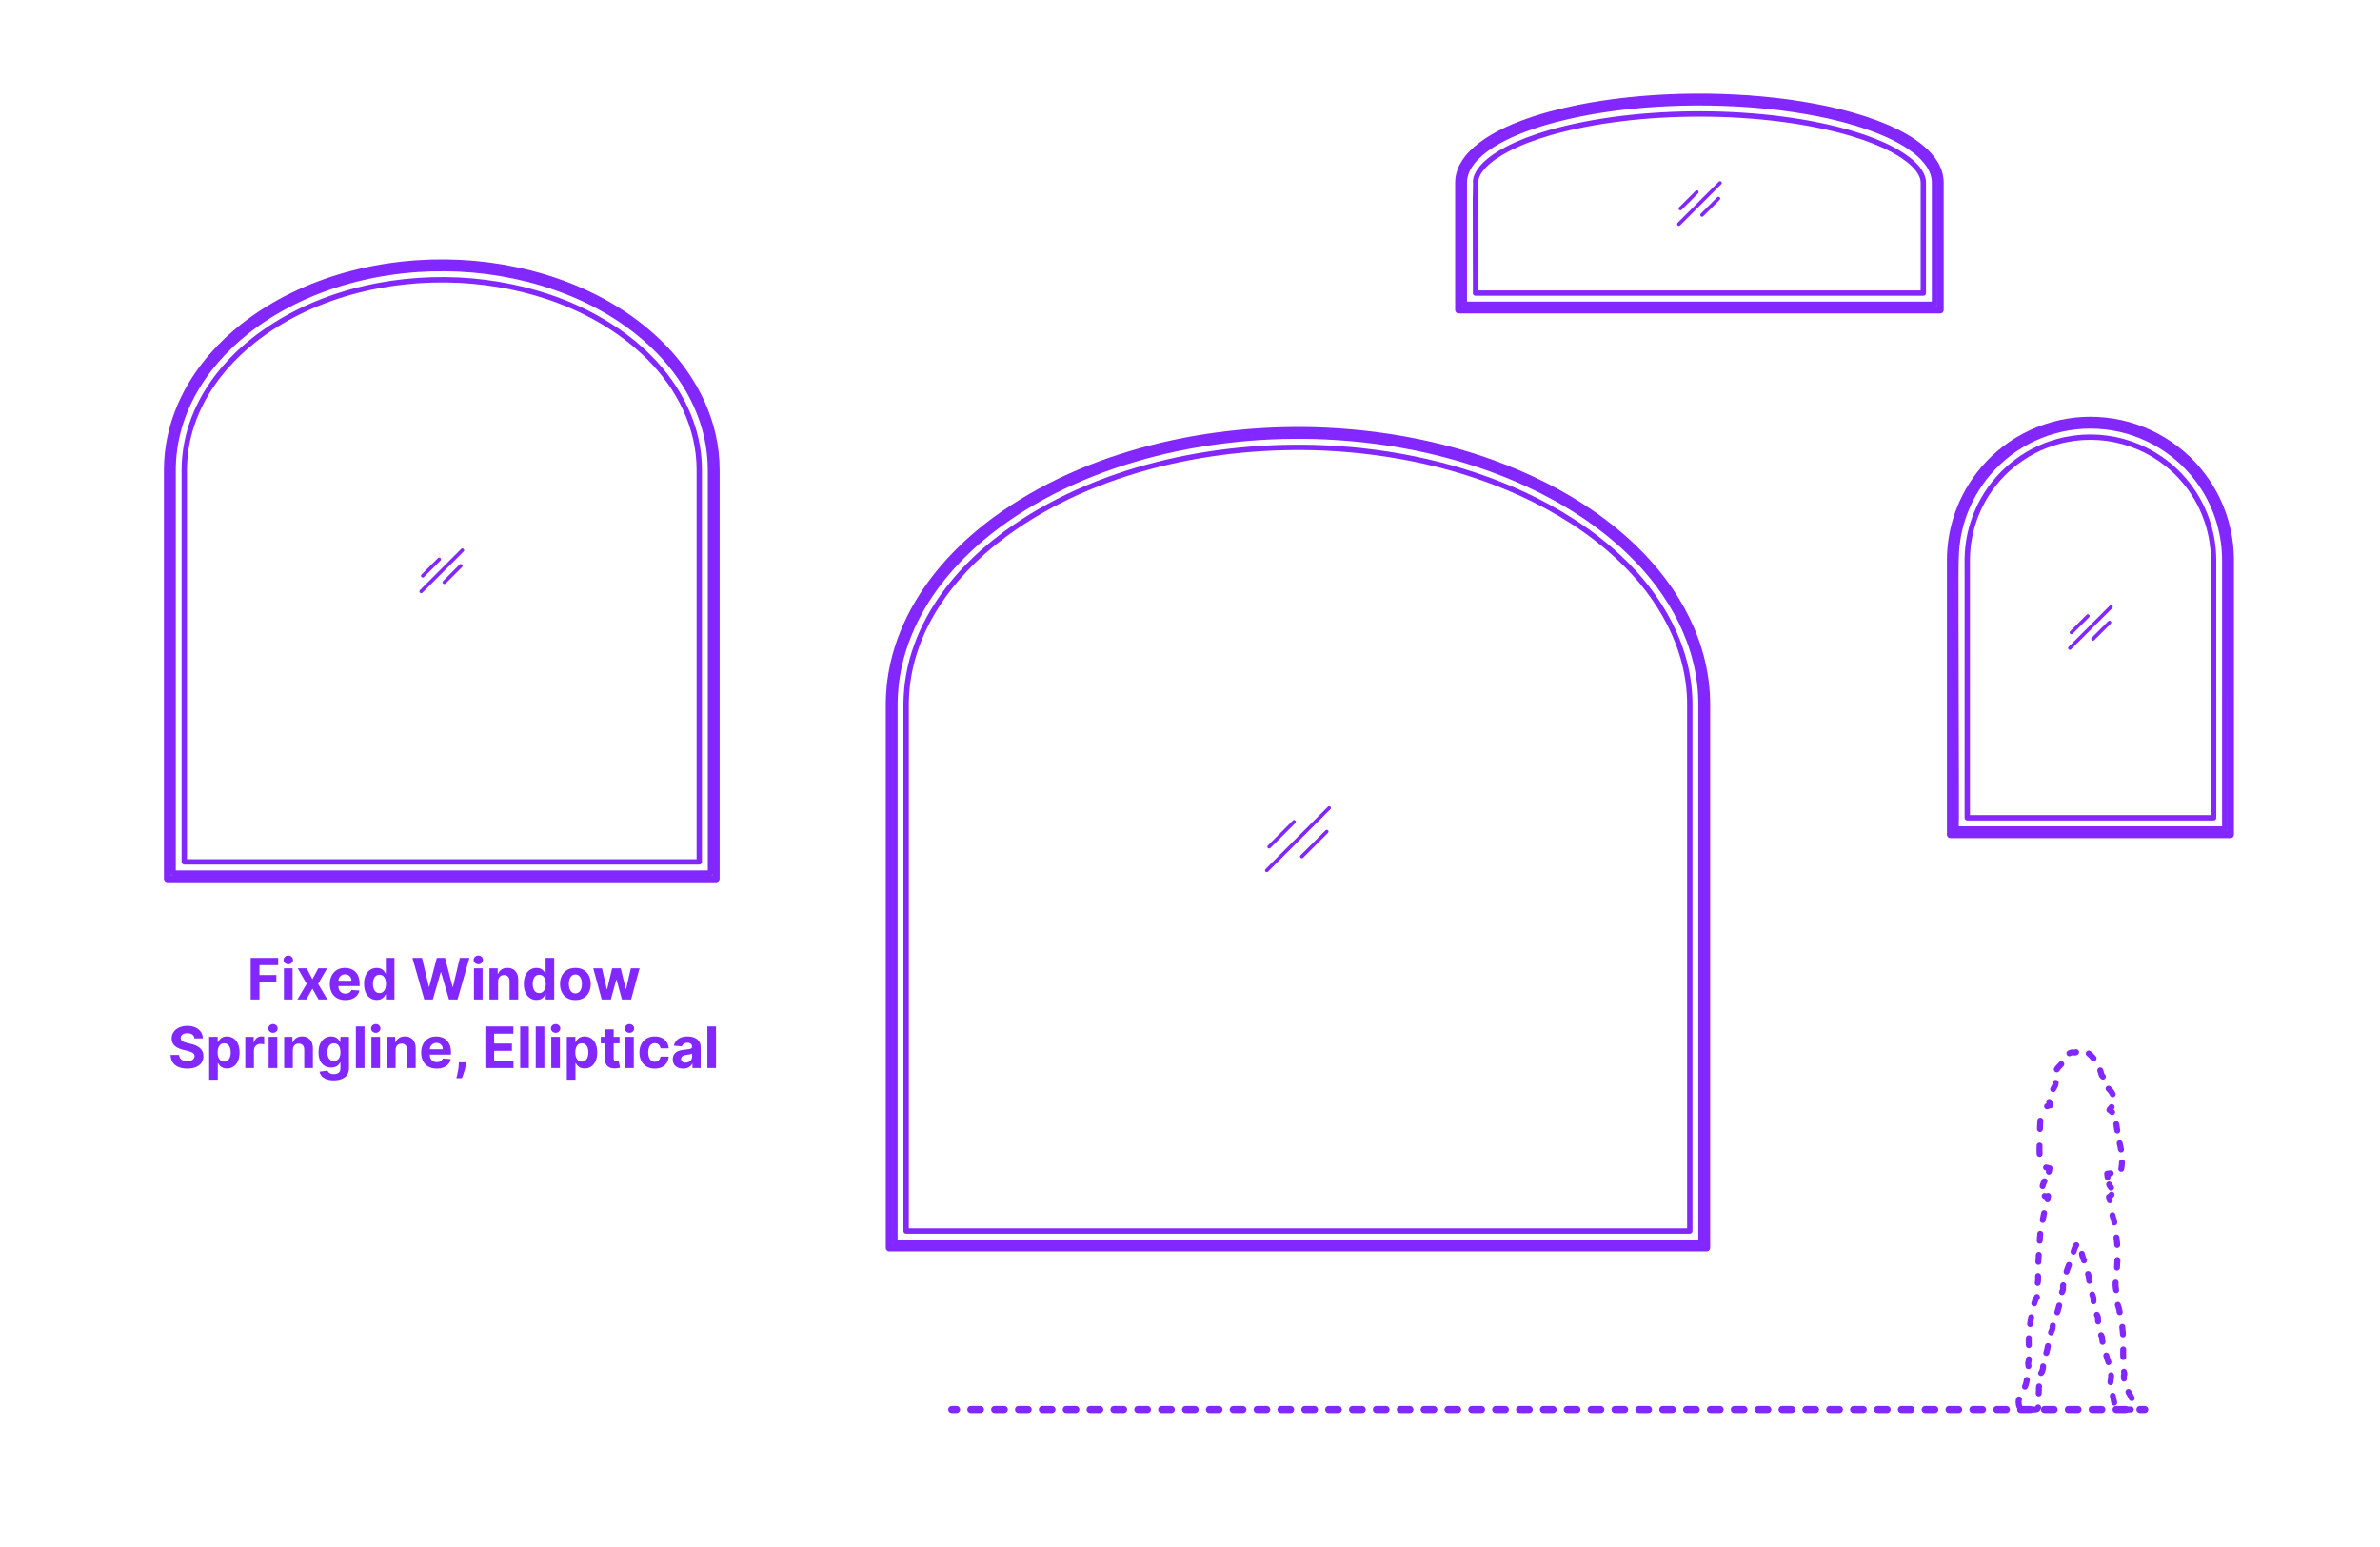 <?xml version="1.0" encoding="utf-8"?>
<!-- Generator: Adobe Illustrator 27.2.0, SVG Export Plug-In . SVG Version: 6.00 Build 0)  -->
<!DOCTYPE svg PUBLIC "-//W3C//DTD SVG 1.1//EN" "http://www.w3.org/Graphics/SVG/1.1/DTD/svg11.dtd">
<svg version="1.1" xmlns:x="http://ns.adobe.com/Extensibility/1.0/" xmlns:i="http://ns.adobe.com/AdobeIllustrator/10.0/" xmlns:graph="http://ns.adobe.com/Graphs/1.0/"
	 xmlns="http://www.w3.org/2000/svg" xmlns:xlink="http://www.w3.org/1999/xlink" xmlns:a="http://ns.adobe.com/AdobeSVGViewerExtensions/3.0/"
	 x="0px" y="0px" width="1000px" height="650px" viewBox="0 0 1000 650" enable-background="new 0 0 1000 650" xml:space="preserve"
	>
<g id="FILL-BACKGROUND">
	<rect x="0" fill="#FFFFFF" width="1000" height="650"/>
</g>
<g id="N-TEXT">
	<g id="MTEXT_00000034785744980038268380000011405235972669925278_">
		<g>
			<g>
				<g>
					<path fill="#8228FF" d="M105.332,419.938v-17.456h11.558v3.043h-7.867v4.159h7.1v3.043h-7.1v7.211H105.332z"/>
					<path fill="#8228FF" d="M121.134,405.157c-0.54,0-1.003-0.179-1.39-0.536c-0.386-0.358-0.58-0.79-0.58-1.296
						s0.193-0.938,0.58-1.3c0.387-0.361,0.847-0.541,1.381-0.541c0.545,0,1.01,0.179,1.394,0.537
						c0.384,0.357,0.576,0.789,0.576,1.295s-0.192,0.939-0.576,1.3C122.136,404.978,121.674,405.157,121.134,405.157z
						 M119.302,419.938v-13.092h3.631v13.092H119.302z"/>
					<path fill="#8228FF" d="M128.865,406.846l2.404,4.577l2.463-4.577h3.725l-3.793,6.546l3.895,6.546h-3.708l-2.583-4.526
						l-2.54,4.526h-3.75l3.887-6.546l-3.75-6.546H128.865z"/>
					<path fill="#8228FF" d="M145.085,420.193c-1.347,0-2.505-0.274-3.474-0.822c-0.969-0.549-1.714-1.327-2.237-2.336
						s-0.784-2.203-0.784-3.584c0-1.347,0.261-2.528,0.784-3.546c0.523-1.017,1.26-1.81,2.212-2.378s2.07-0.853,3.354-0.853
						c0.864,0,1.669,0.138,2.417,0.413c0.747,0.276,1.4,0.689,1.96,1.24c0.56,0.552,0.996,1.243,1.308,2.076
						c0.312,0.832,0.469,1.806,0.469,2.919v0.997h-11.055v-2.25h7.637c0-0.522-0.114-0.985-0.341-1.39
						c-0.227-0.403-0.541-0.72-0.942-0.95c-0.4-0.23-0.865-0.345-1.394-0.345c-0.551,0-1.039,0.126-1.461,0.379
						c-0.424,0.253-0.754,0.591-0.993,1.015c-0.239,0.423-0.361,0.894-0.367,1.41v2.14c0,0.647,0.121,1.207,0.362,1.679
						s0.584,0.836,1.027,1.092c0.443,0.255,0.969,0.383,1.577,0.383c0.403,0,0.773-0.057,1.108-0.17
						c0.335-0.114,0.623-0.284,0.861-0.512c0.239-0.228,0.421-0.506,0.546-0.835l3.358,0.222c-0.17,0.807-0.519,1.51-1.044,2.109
						c-0.526,0.6-1.202,1.065-2.029,1.397C147.118,420.027,146.165,420.193,145.085,420.193z"/>
					<path fill="#8228FF" d="M158.288,420.15c-0.995,0-1.894-0.257-2.698-0.771c-0.804-0.514-1.44-1.272-1.909-2.275
						s-0.703-2.234-0.703-3.695c0-1.5,0.241-2.749,0.724-3.746s1.126-1.744,1.931-2.241s1.686-0.746,2.646-0.746
						c0.733,0,1.345,0.124,1.837,0.371s0.889,0.554,1.193,0.92c0.304,0.367,0.536,0.727,0.695,1.079h0.111v-6.563h3.622v17.456
						h-3.58v-2.097h-0.153c-0.17,0.363-0.411,0.723-0.72,1.078c-0.31,0.355-0.71,0.649-1.202,0.882
						C159.591,420.034,158.993,420.15,158.288,420.15z M159.438,417.261c0.585,0,1.081-0.16,1.487-0.481
						c0.406-0.32,0.719-0.771,0.938-1.351c0.218-0.58,0.328-1.259,0.328-2.037s-0.108-1.455-0.324-2.028
						c-0.216-0.574-0.528-1.018-0.938-1.33s-0.906-0.469-1.492-0.469c-0.597,0-1.1,0.162-1.508,0.485
						c-0.409,0.324-0.719,0.773-0.929,1.347c-0.21,0.574-0.315,1.239-0.315,1.995c0,0.762,0.106,1.434,0.32,2.016
						c0.213,0.583,0.522,1.037,0.929,1.364C158.34,417.098,158.842,417.261,159.438,417.261z"/>
					<path fill="#8228FF" d="M178.275,419.938l-4.995-17.456h4.032l2.89,12.129h0.145l3.188-12.129h3.452l3.179,12.154h0.153
						l2.89-12.154h4.031l-4.995,17.456h-3.597l-3.324-11.413h-0.137l-3.315,11.413H178.275z"/>
					<path fill="#8228FF" d="M200.973,405.157c-0.54,0-1.003-0.179-1.39-0.536c-0.386-0.358-0.58-0.79-0.58-1.296
						s0.193-0.938,0.58-1.3c0.387-0.361,0.847-0.541,1.381-0.541c0.545,0,1.01,0.179,1.394,0.537
						c0.384,0.357,0.576,0.789,0.576,1.295s-0.192,0.939-0.576,1.3C201.975,404.978,201.513,405.157,200.973,405.157z
						 M199.141,419.938v-13.092h3.631v13.092H199.141z"/>
					<path fill="#8228FF" d="M209.3,412.368v7.569h-3.631v-13.092h3.46v2.31h0.153c0.29-0.762,0.775-1.365,1.458-1.812
						c0.682-0.445,1.509-0.669,2.48-0.669c0.909,0,1.702,0.199,2.378,0.597s1.202,0.965,1.577,1.7
						c0.375,0.736,0.562,1.612,0.562,2.63v8.336h-3.631v-7.688c0.006-0.801-0.199-1.428-0.614-1.879
						c-0.415-0.452-0.986-0.678-1.713-0.678c-0.489,0-0.919,0.105-1.292,0.315s-0.662,0.516-0.87,0.916
						C209.413,411.324,209.306,411.806,209.3,412.368z"/>
					<path fill="#8228FF" d="M225.418,420.15c-0.995,0-1.894-0.257-2.698-0.771c-0.804-0.514-1.44-1.272-1.909-2.275
						s-0.703-2.234-0.703-3.695c0-1.5,0.241-2.749,0.724-3.746s1.126-1.744,1.931-2.241s1.686-0.746,2.646-0.746
						c0.733,0,1.345,0.124,1.837,0.371s0.889,0.554,1.193,0.92c0.304,0.367,0.536,0.727,0.695,1.079h0.111v-6.563h3.622v17.456
						h-3.58v-2.097h-0.153c-0.17,0.363-0.411,0.723-0.72,1.078c-0.31,0.355-0.71,0.649-1.202,0.882
						C226.721,420.034,226.123,420.15,225.418,420.15z M226.568,417.261c0.585,0,1.081-0.16,1.487-0.481
						c0.406-0.32,0.719-0.771,0.938-1.351c0.218-0.58,0.328-1.259,0.328-2.037s-0.108-1.455-0.324-2.028
						c-0.216-0.574-0.528-1.018-0.938-1.33s-0.906-0.469-1.492-0.469c-0.597,0-1.1,0.162-1.508,0.485
						c-0.409,0.324-0.719,0.773-0.929,1.347c-0.21,0.574-0.315,1.239-0.315,1.995c0,0.762,0.106,1.434,0.32,2.016
						c0.213,0.583,0.522,1.037,0.929,1.364C225.47,417.098,225.972,417.261,226.568,417.261z"/>
					<path fill="#8228FF" d="M241.757,420.193c-1.324,0-2.467-0.283-3.431-0.849s-1.706-1.354-2.229-2.369s-0.784-2.191-0.784-3.533
						c0-1.353,0.261-2.535,0.784-3.55s1.266-1.804,2.229-2.369s2.106-0.849,3.431-0.849s2.468,0.283,3.431,0.849
						c0.963,0.565,1.706,1.354,2.229,2.369s0.784,2.197,0.784,3.55c0,1.342-0.261,2.519-0.784,3.533s-1.266,1.804-2.229,2.369
						C244.225,419.91,243.082,420.193,241.757,420.193z M241.774,417.381c0.602,0,1.105-0.172,1.509-0.516
						c0.403-0.344,0.708-0.814,0.916-1.411s0.311-1.275,0.311-2.037s-0.104-1.44-0.311-2.037s-0.513-1.068-0.916-1.415
						c-0.404-0.347-0.907-0.52-1.509-0.52c-0.608,0-1.118,0.173-1.53,0.52c-0.412,0.347-0.722,0.818-0.929,1.415
						s-0.311,1.275-0.311,2.037s0.104,1.44,0.311,2.037s0.517,1.067,0.929,1.411C240.656,417.209,241.167,417.381,241.774,417.381z"
						/>
					<path fill="#8228FF" d="M252.83,419.938l-3.563-13.092h3.674l2.028,8.796h0.12l2.114-8.796h3.605l2.148,8.745h0.111
						l1.994-8.745h3.666l-3.555,13.092h-3.844l-2.25-8.233h-0.162l-2.25,8.233H252.83z"/>
					<path fill="#8228FF" d="M81.706,436.305c-0.068-0.688-0.361-1.222-0.878-1.603s-1.219-0.571-2.105-0.571
						c-0.602,0-1.111,0.084-1.525,0.252c-0.415,0.167-0.732,0.398-0.951,0.694c-0.219,0.295-0.328,0.631-0.328,1.006
						c-0.011,0.312,0.056,0.585,0.2,0.818c0.145,0.232,0.345,0.433,0.601,0.601s0.551,0.312,0.887,0.435
						c0.335,0.122,0.693,0.226,1.074,0.312l1.568,0.375c0.761,0.17,1.46,0.397,2.097,0.682s1.188,0.634,1.654,1.049
						c0.466,0.414,0.828,0.903,1.086,1.466c0.259,0.562,0.391,1.207,0.396,1.935c-0.006,1.068-0.277,1.993-0.814,2.774
						s-1.31,1.387-2.318,1.815s-2.223,0.644-3.644,0.644c-1.409,0-2.635-0.216-3.678-0.647c-1.043-0.432-1.855-1.072-2.438-1.922
						c-0.583-0.85-0.888-1.902-0.917-3.158h3.571c0.04,0.585,0.209,1.072,0.507,1.462c0.298,0.389,0.699,0.682,1.202,0.878
						c0.503,0.195,1.073,0.294,1.709,0.294c0.625,0,1.169-0.091,1.632-0.272c0.463-0.183,0.823-0.436,1.078-0.759
						c0.256-0.324,0.384-0.696,0.384-1.117c0-0.392-0.115-0.722-0.345-0.988c-0.23-0.268-0.565-0.494-1.006-0.682
						s-0.979-0.358-1.615-0.512l-1.901-0.478c-1.472-0.357-2.634-0.917-3.486-1.679c-0.853-0.762-1.276-1.787-1.27-3.077
						c-0.006-1.057,0.277-1.98,0.848-2.771c0.571-0.789,1.356-1.406,2.356-1.85s2.137-0.665,3.41-0.665
						c1.295,0,2.428,0.222,3.396,0.665s1.723,1.061,2.263,1.85c0.54,0.79,0.818,1.705,0.835,2.745H81.706z"/>
					<path fill="#8228FF" d="M87.886,453.649v-18.001h3.58v2.199h0.162c0.159-0.353,0.391-0.712,0.694-1.079
						c0.304-0.366,0.702-0.673,1.193-0.92c0.492-0.247,1.104-0.371,1.837-0.371c0.955,0,1.835,0.249,2.643,0.746
						c0.807,0.497,1.452,1.244,1.935,2.241s0.725,2.246,0.725,3.746c0,1.461-0.234,2.692-0.703,3.695s-1.105,1.762-1.909,2.275
						c-0.804,0.515-1.704,0.771-2.698,0.771c-0.705,0-1.303-0.116-1.794-0.35c-0.492-0.232-0.894-0.526-1.206-0.882
						s-0.551-0.715-0.716-1.078h-0.111v7.006H87.886z M91.44,442.194c0,0.778,0.108,1.457,0.324,2.037
						c0.216,0.579,0.528,1.03,0.938,1.351c0.409,0.321,0.906,0.481,1.492,0.481c0.591,0,1.091-0.163,1.5-0.489
						c0.409-0.327,0.72-0.781,0.934-1.364c0.213-0.582,0.319-1.254,0.319-2.016c0-0.756-0.105-1.421-0.315-1.995
						c-0.21-0.573-0.52-1.022-0.929-1.347c-0.409-0.323-0.912-0.485-1.509-0.485c-0.591,0-1.09,0.156-1.496,0.469
						c-0.407,0.312-0.718,0.756-0.934,1.33C91.548,440.739,91.44,441.416,91.44,442.194z"/>
					<path fill="#8228FF" d="M103.065,448.74v-13.092h3.52v2.284h0.136c0.239-0.812,0.639-1.428,1.202-1.846
						c0.562-0.418,1.21-0.626,1.943-0.626c0.182,0,0.377,0.011,0.588,0.034c0.21,0.022,0.395,0.054,0.554,0.094v3.222
						c-0.17-0.052-0.406-0.097-0.708-0.137s-0.577-0.06-0.827-0.06c-0.534,0-1.01,0.115-1.428,0.346
						c-0.418,0.229-0.748,0.549-0.989,0.958c-0.242,0.409-0.362,0.881-0.362,1.415v7.407H103.065z"/>
					<path fill="#8228FF" d="M114.708,433.96c-0.54,0-1.003-0.179-1.39-0.536c-0.386-0.358-0.58-0.79-0.58-1.296
						s0.193-0.938,0.58-1.3c0.387-0.361,0.847-0.541,1.381-0.541c0.545,0,1.01,0.179,1.394,0.537
						c0.384,0.357,0.576,0.789,0.576,1.295s-0.192,0.939-0.576,1.3C115.71,433.78,115.248,433.96,114.708,433.96z M112.876,448.74
						v-13.092h3.631v13.092H112.876z"/>
					<path fill="#8228FF" d="M123.036,441.171v7.569h-3.631v-13.092h3.46v2.31h0.153c0.29-0.762,0.775-1.365,1.458-1.812
						c0.682-0.445,1.509-0.669,2.48-0.669c0.909,0,1.702,0.199,2.378,0.597s1.202,0.965,1.577,1.7
						c0.375,0.736,0.562,1.612,0.562,2.63v8.336h-3.631v-7.688c0.006-0.801-0.199-1.428-0.614-1.879
						c-0.415-0.452-0.986-0.678-1.713-0.678c-0.489,0-0.919,0.105-1.292,0.315s-0.662,0.516-0.87,0.916
						C123.148,440.127,123.041,440.608,123.036,441.171z"/>
					<path fill="#8228FF" d="M140.227,453.923c-1.176,0-2.184-0.161-3.021-0.481c-0.838-0.321-1.504-0.758-1.999-1.309
						c-0.495-0.552-0.816-1.171-0.963-1.858l3.358-0.452c0.102,0.262,0.264,0.506,0.486,0.733s0.516,0.41,0.882,0.55
						c0.367,0.14,0.814,0.209,1.343,0.209c0.79,0,1.442-0.191,1.956-0.575s0.771-1.024,0.771-1.922v-2.396h-0.153
						c-0.159,0.363-0.398,0.707-0.716,1.031s-0.728,0.588-1.227,0.793c-0.5,0.204-1.097,0.307-1.79,0.307
						c-0.983,0-1.877-0.229-2.681-0.687c-0.804-0.457-1.443-1.159-1.918-2.104c-0.475-0.946-0.711-2.145-0.711-3.593
						c0-1.483,0.241-2.722,0.724-3.717c0.483-0.994,1.126-1.738,1.931-2.233c0.804-0.494,1.686-0.741,2.646-0.741
						c0.733,0,1.347,0.124,1.841,0.371c0.494,0.247,0.894,0.554,1.197,0.92c0.304,0.367,0.539,0.727,0.704,1.079h0.136v-2.199h3.605
						v13.22c0,1.113-0.273,2.046-0.818,2.796s-1.3,1.313-2.263,1.691C142.584,453.733,141.477,453.923,140.227,453.923z
						 M140.304,445.825c0.585,0,1.081-0.146,1.487-0.439c0.406-0.292,0.719-0.713,0.938-1.261c0.218-0.549,0.328-1.206,0.328-1.974
						c0-0.767-0.108-1.433-0.324-1.999c-0.216-0.564-0.528-1.004-0.938-1.316s-0.906-0.469-1.492-0.469
						c-0.597,0-1.1,0.16-1.508,0.481c-0.409,0.321-0.719,0.766-0.929,1.334c-0.21,0.568-0.315,1.225-0.315,1.969
						c0,0.756,0.106,1.408,0.32,1.956c0.213,0.549,0.522,0.972,0.929,1.271C139.206,445.676,139.707,445.825,140.304,445.825z"/>
					<path fill="#8228FF" d="M153.157,431.284v17.456h-3.631v-17.456H153.157z"/>
					<path fill="#8228FF" d="M157.888,433.96c-0.54,0-1.003-0.179-1.39-0.536c-0.386-0.358-0.58-0.79-0.58-1.296
						s0.193-0.938,0.58-1.3c0.387-0.361,0.847-0.541,1.381-0.541c0.545,0,1.01,0.179,1.394,0.537
						c0.384,0.357,0.576,0.789,0.576,1.295s-0.192,0.939-0.576,1.3C158.889,433.78,158.427,433.96,157.888,433.96z M156.055,448.74
						v-13.092h3.631v13.092H156.055z"/>
					<path fill="#8228FF" d="M166.215,441.171v7.569h-3.631v-13.092h3.46v2.31h0.153c0.29-0.762,0.775-1.365,1.458-1.812
						c0.682-0.445,1.509-0.669,2.48-0.669c0.909,0,1.702,0.199,2.378,0.597s1.202,0.965,1.577,1.7
						c0.375,0.736,0.562,1.612,0.562,2.63v8.336h-3.631v-7.688c0.006-0.801-0.199-1.428-0.614-1.879
						c-0.415-0.452-0.986-0.678-1.713-0.678c-0.489,0-0.919,0.105-1.292,0.315s-0.662,0.516-0.87,0.916
						C166.327,440.127,166.22,440.608,166.215,441.171z"/>
					<path fill="#8228FF" d="M183.475,448.996c-1.347,0-2.505-0.274-3.474-0.822c-0.969-0.549-1.714-1.327-2.237-2.336
						s-0.784-2.203-0.784-3.584c0-1.347,0.261-2.528,0.784-3.546c0.523-1.017,1.26-1.81,2.212-2.378s2.07-0.853,3.354-0.853
						c0.864,0,1.669,0.138,2.417,0.413c0.747,0.276,1.4,0.689,1.96,1.24c0.56,0.552,0.996,1.243,1.308,2.076
						c0.312,0.832,0.469,1.806,0.469,2.919v0.997h-11.055v-2.25h7.637c0-0.522-0.114-0.985-0.341-1.39
						c-0.227-0.403-0.541-0.72-0.942-0.95c-0.4-0.23-0.865-0.345-1.394-0.345c-0.551,0-1.039,0.126-1.461,0.379
						c-0.424,0.253-0.754,0.591-0.993,1.015c-0.239,0.423-0.361,0.894-0.367,1.41v2.14c0,0.647,0.121,1.207,0.362,1.679
						s0.584,0.836,1.027,1.092c0.443,0.255,0.969,0.383,1.577,0.383c0.403,0,0.773-0.057,1.108-0.17
						c0.335-0.114,0.623-0.284,0.861-0.512c0.239-0.228,0.421-0.506,0.546-0.835l3.358,0.222c-0.17,0.807-0.519,1.51-1.044,2.109
						c-0.526,0.6-1.202,1.065-2.029,1.397C185.507,448.83,184.554,448.996,183.475,448.996z"/>
					<path fill="#8228FF" d="M195.8,446.354l-0.094,0.938c-0.074,0.75-0.215,1.499-0.422,2.246
						c-0.208,0.747-0.423,1.425-0.648,2.033c-0.225,0.607-0.405,1.085-0.541,1.432h-2.353c0.085-0.335,0.202-0.803,0.349-1.402
						c0.148-0.6,0.287-1.271,0.418-2.016c0.13-0.744,0.213-1.503,0.247-2.275l0.042-0.955H195.8z"/>
					<path fill="#8228FF" d="M203.939,448.74v-17.456h11.763v3.043h-8.072v4.159h7.466v3.043h-7.466v4.168h8.106v3.043H203.939z"/>
					<path fill="#8228FF" d="M222.205,431.284v17.456h-3.631v-17.456H222.205z"/>
					<path fill="#8228FF" d="M228.734,431.284v17.456h-3.631v-17.456H228.734z"/>
					<path fill="#8228FF" d="M233.464,433.96c-0.54,0-1.003-0.179-1.39-0.536c-0.386-0.358-0.58-0.79-0.58-1.296
						s0.193-0.938,0.58-1.3c0.387-0.361,0.847-0.541,1.381-0.541c0.545,0,1.01,0.179,1.394,0.537
						c0.384,0.357,0.576,0.789,0.576,1.295s-0.192,0.939-0.576,1.3C234.465,433.78,234.003,433.96,233.464,433.96z M231.631,448.74
						v-13.092h3.631v13.092H231.631z"/>
					<path fill="#8228FF" d="M238.16,453.649v-18.001h3.58v2.199h0.162c0.159-0.353,0.391-0.712,0.694-1.079
						c0.304-0.366,0.702-0.673,1.193-0.92c0.492-0.247,1.104-0.371,1.837-0.371c0.955,0,1.835,0.249,2.643,0.746
						c0.807,0.497,1.452,1.244,1.935,2.241s0.725,2.246,0.725,3.746c0,1.461-0.234,2.692-0.703,3.695s-1.105,1.762-1.909,2.275
						c-0.804,0.515-1.704,0.771-2.698,0.771c-0.705,0-1.303-0.116-1.794-0.35c-0.492-0.232-0.894-0.526-1.206-0.882
						s-0.551-0.715-0.716-1.078h-0.111v7.006H238.16z M241.714,442.194c0,0.778,0.108,1.457,0.324,2.037
						c0.216,0.579,0.528,1.03,0.938,1.351c0.409,0.321,0.906,0.481,1.492,0.481c0.591,0,1.091-0.163,1.5-0.489
						c0.409-0.327,0.72-0.781,0.934-1.364c0.213-0.582,0.319-1.254,0.319-2.016c0-0.756-0.105-1.421-0.315-1.995
						c-0.21-0.573-0.52-1.022-0.929-1.347c-0.409-0.323-0.912-0.485-1.509-0.485c-0.591,0-1.09,0.156-1.496,0.469
						c-0.407,0.312-0.718,0.756-0.934,1.33C241.822,440.739,241.714,441.416,241.714,442.194z"/>
					<path fill="#8228FF" d="M260.304,435.648v2.728h-7.884v-2.728H260.304z M254.209,432.512h3.631v12.205
						c0,0.336,0.051,0.596,0.154,0.78c0.102,0.185,0.246,0.314,0.43,0.388c0.185,0.074,0.399,0.111,0.644,0.111
						c0.17,0,0.341-0.016,0.511-0.047c0.171-0.031,0.301-0.056,0.392-0.073l0.571,2.702c-0.182,0.057-0.438,0.124-0.767,0.2
						c-0.33,0.077-0.73,0.124-1.202,0.141c-0.875,0.034-1.641-0.082-2.297-0.35c-0.656-0.267-1.167-0.682-1.53-1.244
						c-0.364-0.562-0.543-1.272-0.537-2.131V432.512z"/>
					<path fill="#8228FF" d="M264.498,433.96c-0.54,0-1.003-0.179-1.39-0.536c-0.386-0.358-0.58-0.79-0.58-1.296
						s0.193-0.938,0.58-1.3c0.387-0.361,0.847-0.541,1.381-0.541c0.545,0,1.01,0.179,1.394,0.537
						c0.384,0.357,0.576,0.789,0.576,1.295s-0.192,0.939-0.576,1.3C265.499,433.78,265.037,433.96,264.498,433.96z M262.665,448.74
						v-13.092h3.631v13.092H262.665z"/>
					<path fill="#8228FF" d="M275.109,448.996c-1.341,0-2.493-0.286-3.456-0.856c-0.963-0.571-1.702-1.365-2.216-2.383
						c-0.514-1.017-0.771-2.188-0.771-3.512c0-1.341,0.26-2.519,0.78-3.533c0.52-1.014,1.26-1.807,2.22-2.378
						c0.96-0.571,2.103-0.856,3.426-0.856c1.142,0,2.142,0.208,3,0.622c0.858,0.415,1.537,0.997,2.037,1.748
						c0.5,0.75,0.775,1.631,0.827,2.642h-3.426c-0.097-0.653-0.351-1.181-0.763-1.581s-0.95-0.601-1.615-0.601
						c-0.562,0-1.052,0.152-1.47,0.456c-0.417,0.304-0.743,0.745-0.976,1.325c-0.233,0.579-0.349,1.281-0.349,2.105
						c0,0.835,0.115,1.546,0.345,2.131c0.23,0.585,0.555,1.031,0.976,1.338c0.421,0.307,0.912,0.46,1.475,0.46
						c0.415,0,0.789-0.085,1.121-0.255c0.333-0.171,0.608-0.419,0.827-0.746s0.362-0.721,0.431-1.181h3.426
						c-0.057,1-0.328,1.88-0.814,2.638c-0.486,0.759-1.155,1.352-2.007,1.777C277.282,448.783,276.274,448.996,275.109,448.996z"/>
					<path fill="#8228FF" d="M287.024,448.987c-0.835,0-1.58-0.146-2.233-0.438c-0.654-0.293-1.169-0.728-1.547-1.305
						c-0.378-0.576-0.567-1.297-0.567-2.16c0-0.728,0.133-1.339,0.4-1.833s0.631-0.892,1.091-1.193
						c0.46-0.301,0.984-0.528,1.572-0.682c0.588-0.153,1.206-0.262,1.854-0.324c0.761-0.079,1.375-0.154,1.841-0.226
						c0.466-0.071,0.804-0.178,1.015-0.319c0.21-0.143,0.315-0.353,0.315-0.631v-0.052c0-0.539-0.169-0.957-0.507-1.253
						c-0.338-0.295-0.817-0.442-1.436-0.442c-0.654,0-1.174,0.144-1.56,0.43c-0.386,0.287-0.642,0.646-0.767,1.078l-3.358-0.272
						c0.17-0.795,0.506-1.484,1.006-2.066c0.5-0.583,1.146-1.032,1.939-1.347c0.793-0.315,1.712-0.474,2.758-0.474
						c0.727,0,1.424,0.085,2.092,0.256c0.667,0.17,1.262,0.435,1.781,0.793c0.52,0.357,0.931,0.816,1.232,1.376
						c0.301,0.56,0.452,1.229,0.452,2.008v8.83h-3.443v-1.815h-0.103c-0.21,0.409-0.492,0.769-0.844,1.078
						c-0.353,0.31-0.775,0.551-1.27,0.725C288.244,448.9,287.672,448.987,287.024,448.987z M288.064,446.481
						c0.534,0,1.006-0.106,1.415-0.319s0.73-0.502,0.963-0.865s0.35-0.775,0.35-1.236v-1.389c-0.114,0.073-0.269,0.141-0.464,0.2
						c-0.196,0.06-0.417,0.113-0.661,0.162c-0.245,0.048-0.489,0.091-0.733,0.127c-0.245,0.037-0.466,0.07-0.665,0.099
						c-0.426,0.062-0.798,0.162-1.117,0.298c-0.318,0.137-0.565,0.32-0.741,0.55c-0.176,0.23-0.265,0.516-0.265,0.856
						c0,0.495,0.181,0.871,0.542,1.13S287.507,446.481,288.064,446.481z"/>
					<path fill="#8228FF" d="M300.85,431.284v17.456h-3.631v-17.456H300.85z"/>
				</g>
			</g>
		</g>
	</g>
</g>
<g id="N-DIMENSIONS">
</g>
<g id="_x32_D_x24_AG-DIAGRAM">
	<g id="POLYLINE_00000021832911870909907680000007182309521070571165_">
		<g>
			<g>
				
					<line fill="none" stroke="#8228FF" stroke-width="3" stroke-linecap="round" stroke-linejoin="round" x1="399.908" y1="592.251" x2="401.908" y2="592.251"/>
				
					<line fill="none" stroke="#8228FF" stroke-width="3" stroke-linecap="round" stroke-linejoin="round" stroke-dasharray="4.01,6.015" x1="407.923" y1="592.251" x2="896.133" y2="592.251"/>
				
					<line fill="none" stroke="#8228FF" stroke-width="3" stroke-linecap="round" stroke-linejoin="round" x1="899.14" y1="592.251" x2="901.14" y2="592.251"/>
			</g>
		</g>
	</g>
</g>
<g id="_x32_D_x24_AG-DETAILS-DIAGRAM">
	<g id="POLYLINE_00000135684728262430066190000007935219347053636028_">
		<g>
			<g>
				<path fill="none" stroke="#8228FF" stroke-width="2.5" stroke-linecap="round" stroke-linejoin="round" d="M892.449,579.261
					c-0.02-0.09-0.035-0.18-0.046-0.271c-0.047-0.388-0.01-0.834,0.007-1.225c0.083-0.067,0.162-0.148,0.203-0.249
					c0.036-0.097,0.037-0.204,0.027-0.307c-0.015-0.176-0.085-0.357-0.145-0.522c-0.037-0.102-0.062-0.209-0.073-0.317"/>
				
					<path fill="none" stroke="#8228FF" stroke-width="2.5" stroke-linecap="round" stroke-linejoin="round" stroke-dasharray="3.172,6.343" d="
					M892.138,570.174c-0.038-0.362-0.048-0.729-0.057-1.089c0.007-2.641,0.147-5.63-0.05-8.259c-0.051-0.962-0.277-2.117-0.309-3.08
					c-0.019-0.681,0.143-1.43,0.083-2.111c-0.033-0.409-0.166-0.804-0.317-1.184l-0.333-0.812c-0.177-0.435-0.29-0.899-0.363-1.363
					c-0.079-0.518-0.189-1.33-0.31-1.83c-0.174-0.76-0.403-1.521-0.677-2.251c-0.146-0.404-0.398-0.926-0.47-1.347
					c-0.024-0.223,0.015-0.455,0.039-0.677c0.063-0.461,0.167-1.046,0.166-1.508c0.002-0.281-0.034-0.565-0.083-0.842l-0.2-1.033
					l-0.07-0.403c-0.106-0.759-0.322-1.797-0.317-2.556c-0.005-1.414,0.459-5.15,0.585-6.606c0.198-2.219,0.265-4.527,0.248-6.754
					c-0.022-2.338-0.14-4.744-0.507-7.054c-0.169-1.053-0.562-3.204-0.668-4.237c-0.095-0.848-0.14-2.018-0.426-2.82
					c-0.301-0.831-0.494-1.552-0.629-2.425l-0.38-2.491"/>
				<path fill="none" stroke="#8228FF" stroke-width="2.5" stroke-linecap="round" stroke-linejoin="round" d="M886.471,504.331
					c-0.114-0.489-0.234-0.974-0.359-1.452c0.4-0.098,0.725-0.44,0.963-0.76c0.049-0.067,0.096-0.137,0.141-0.208"/>
				
					<path fill="none" stroke="#8228FF" stroke-width="2.5" stroke-linecap="round" stroke-linejoin="round" stroke-dasharray="1.567,3.134" d="
					M887.002,499.004c-0.063-0.083-0.126-0.165-0.186-0.245c-0.216-0.286-0.421-0.588-0.569-0.915
					c-0.239-0.53-0.371-1.106-0.474-1.678"/>
				<path fill="none" stroke="#8228FF" stroke-width="2.5" stroke-linecap="round" stroke-linejoin="round" d="M885.552,494.617
					c-0.069-0.537-0.133-1.078-0.177-1.493c0.45-0.059,0.976-0.12,1.491-0.166"/>
				
					<path fill="none" stroke="#8228FF" stroke-width="2.5" stroke-linecap="round" stroke-linejoin="round" stroke-dasharray="2.717,5.433" d="
					M891.28,491.09c0.023-0.108,0.045-0.216,0.065-0.321c0.291-1.74,0.35-3.535,0.22-5.293c-0.168-2.309-0.923-4.746-1.357-7.014
					c-0.452-2.272-0.837-5.112-1.191-7.413c-0.079-0.463-0.173-0.953-0.296-1.411"/>
				<path fill="none" stroke="#8228FF" stroke-width="2.5" stroke-linecap="round" stroke-linejoin="round" d="M887.451,467.276
					c-0.35-0.357-0.75-0.667-1.158-0.954c0.273-0.397,0.622-0.774,0.946-1.163"/>
				
					<path fill="none" stroke="#8228FF" stroke-width="2.5" stroke-linecap="round" stroke-linejoin="round" stroke-dasharray="2.902,5.804" d="
					M887.689,459.75c-0.3-0.613-0.672-1.193-1.116-1.709c-0.334-0.401-0.801-0.701-1.085-1.068c-0.14-0.182-0.217-0.403-0.256-0.627
					c-0.104-0.61-0.067-1.269-0.231-1.869c-0.166-0.613-0.52-1.161-0.939-1.632c-0.276-0.329-0.682-0.59-0.886-0.938
					c-0.277-0.493-0.439-1.31-0.608-1.852c-0.25-0.882-0.603-1.745-1.035-2.553c-1.041-1.922-2.424-3.755-4.17-5.088
					c-0.802-0.589-1.741-1.116-2.764-1.1c-0.481,0.011-0.943,0.18-1.376,0.378c-0.393,0.175-0.884,0.455-1.302,0.535
					c-0.293,0.057-0.607-0.003-0.901-0.035c-0.292-0.034-0.591-0.011-0.87,0.084c-0.412,0.135-0.793,0.356-1.144,0.607
					c-0.402,0.291-0.774,0.632-1.077,1.026c-0.372,0.471-0.575,1.083-0.794,1.636c-0.17,0.43-0.391,0.845-0.684,1.204
					c-0.776,0.954-1.819,1.773-2.445,2.844c-0.326,0.543-0.474,1.139-0.486,1.77c-0.041,1.234,0.355,2.516,0.213,3.749
					c-0.102,0.822-0.493,1.574-0.917,2.273c-0.548,0.877-1.15,1.807-1.528,2.783"/>
				<path fill="none" stroke="#8228FF" stroke-width="2.5" stroke-linecap="round" stroke-linejoin="round" d="M861.012,463.01
					c0.062,0.219,0.143,0.433,0.229,0.643c0.03,0.071,0.301,0.702,0.32,0.753c-0.49,0.079-0.983,0.215-1.438,0.426"/>
				
					<path fill="none" stroke="#8228FF" stroke-width="2.5" stroke-linecap="round" stroke-linejoin="round" stroke-dasharray="3.495,6.991" d="
					M857.294,470.859c-0.066,0.74-0.102,1.482-0.137,2.212c-0.079,4.326-0.428,9.469-0.069,13.755
					c0.054,0.494,0.122,0.994,0.244,1.479"/>
				<path fill="none" stroke="#8228FF" stroke-width="2.5" stroke-linecap="round" stroke-linejoin="round" d="M859.689,490.541
					c0.463,0.108,1.02,0.225,1.468,0.309c-0.081,0.497-0.169,0.991-0.284,1.477"/>
				
					<path fill="none" stroke="#8228FF" stroke-width="2.5" stroke-linecap="round" stroke-linejoin="round" stroke-dasharray="2.21,4.42" d="
					M859.021,496.316c-0.237,0.431-0.453,0.879-0.604,1.345c-0.157,0.48-0.251,0.982-0.29,1.484
					c-0.036,0.475-0.026,0.957,0.043,1.43"/>
				<path fill="none" stroke="#8228FF" stroke-width="2.5" stroke-linecap="round" stroke-linejoin="round" d="M859.11,502.508
					c0.154,0.103,0.329,0.17,0.52,0.18c0.317,0.019,0.623-0.1,0.911-0.218c-0.075,0.489-0.155,0.982-0.243,1.476"/>
				
					<path fill="none" stroke="#8228FF" stroke-width="2.5" stroke-linecap="round" stroke-linejoin="round" stroke-dasharray="2.96,5.92" d="
					M858.878,509.692c-0.048,0.187-0.09,0.366-0.124,0.531c-0.204,0.948-0.37,2.146-0.612,3.082
					c-0.222,0.842-0.62,1.736-0.719,2.606c-0.285,3.103-0.97,13.627-1.109,16.632c-0.066,1.434-0.042,3.04,0.044,4.476
					c0.02,0.514,0.016,1.042-0.092,1.546c-0.073,0.359-0.181,0.815-0.209,1.177c-0.033,0.366-0.015,0.749,0.008,1.115
					c0.036,0.564,0.147,1.501,0.105,2.056c-0.018,0.303-0.11,0.636-0.187,0.93c-0.087,0.318-0.077,0.681-0.099,1.008
					c-0.006,0.066-0.014,0.135-0.039,0.197c-0.009,0.022-0.022,0.042-0.038,0.06c-0.133,0.159-0.232,0.346-0.325,0.53
					c-0.362,0.747-0.619,1.563-0.854,2.358c-0.445,1.539-0.781,3.176-1.068,4.752c-0.6,3.565-1.181,7.249-1.147,10.872
					c0.017,2,0.232,5.783,0.049,7.726c-0.026,0.253-0.071,0.509-0.14,0.753c-0.047,0.176-0.119,0.376-0.146,0.555
					c-0.057,0.37,0.129,0.842,0.133,1.241c0.021,0.591-0.22,1.188-0.28,1.771c-0.044,0.342,0.043,0.7,0.124,1.031
					c0.038,0.168,0.085,0.339,0.176,0.486c-0.048,0.37-0.233,0.767-0.365,1.116c-0.158,0.408-0.253,0.846-0.319,1.277
					c-0.086,0.596-0.186,1.252-0.357,1.825c-0.181,0.617-0.438,1.234-0.701,1.821c-0.585,1.337-1.426,2.74-2.023,4.071
					c-0.152,0.36-0.281,0.736-0.348,1.121c-0.123,0.69-0.043,1.401,0.106,2.081c0.092,0.425,0.24,0.865,0.569,1.168
					c0.249,0.235,0.58,0.357,0.909,0.431c0.312,0.071,0.639,0.105,0.958,0.127c0.652,0.05,3.31,0.022,4.009,0.029
					c0.423-0.006,0.906,0.022,1.257-0.254c0.242-0.193,0.339-0.504,0.397-0.796c0.203-1.165-0.01-2.448-0.004-3.623
					c-0.007-0.633,0.116-1.409,0.189-2.04c0.078-0.589,0.058-1.425,0.071-2.023c0.014-0.457,0.031-0.927,0.156-1.369
					c0.058-0.206,0.16-0.398,0.286-0.571c0.133-0.185,0.302-0.388,0.393-0.597c0.068-0.148,0.108-0.309,0.125-0.471
					c0.087-1.103-0.285-2.277-0.19-3.381c0.331-0.321,0.548-0.767,0.708-1.195c0.362-1.001,0.364-2.096,0.234-3.141
					c-0.023-0.25-0.029-0.506,0.017-0.753c0.056-0.302,0.183-0.592,0.31-0.87c0.34-0.706,0.749-1.531,0.975-2.275
					c0.787-2.454,1.143-5.645,1.797-8.139c0.125-0.467,0.274-0.939,0.475-1.379c0.153-0.343,0.366-0.73,0.438-1.096
					c0.058-0.297,0.05-0.681,0.076-0.984c0.021-0.251,0.07-0.503,0.131-0.747c0.245-0.975,0.824-2.268,1.173-3.219
					c0.609-1.683,1.128-3.501,1.562-5.238c0.033-0.165,0.056-0.342,0.001-0.505c-0.037-0.115-0.117-0.224-0.107-0.35
					c0.003-0.039,0.019-0.077,0.036-0.112c0.138-0.27,0.355-0.514,0.481-0.79c0.113-0.228,0.158-0.483,0.169-0.736
					c0.019-0.428-0.024-0.944,0.03-1.369c0.086-0.84,0.656-1.563,0.844-2.373c0.11-0.487-0.043-1.005,0.006-1.496
					c0.047-0.407,0.28-0.84,0.422-1.219c0.174-0.438,0.274-0.908,0.359-1.371c0.182-1.063,0.375-2.363,0.693-3.38
					c0.423-1.434,1.225-3.266,1.761-4.675c0.541-1.378,1.057-3.391,1.523-4.805c0.131-0.38,0.28-0.765,0.467-1.121
					c0.195-0.367,0.433-0.723,0.751-0.994c0.147-0.122,0.318-0.23,0.512-0.253c0.171-0.021,0.352,0.034,0.477,0.154
					c0.086,0.082,0.141,0.19,0.184,0.299c0.15,0.443,0.375,1.107,0.494,1.555c0.082,0.308,0.133,0.63,0.161,0.947
					c0.046,0.529,0.082,1.219,0.21,1.73c0.146,0.652,0.598,1.753,0.829,2.391c0.527,1.387,0.695,2.931,1.186,4.328
					c0.234,0.639,0.565,1.331,0.703,1.999c0.16,0.737,0.201,1.636,0.347,2.376c0.163,0.93,0.736,1.702,0.992,2.604
					c0.177,0.589,0.304,1.201,0.323,1.817c0.01,0.271-0.033,0.562-0.068,0.831c-0.021,0.174-0.032,0.356,0.021,0.526
					c0.103,0.308,0.274,0.587,0.346,0.918c0.16,0.705,0.121,1.671,0.148,2.396c0.008,0.193,0.018,0.393,0.05,0.584
					c0.02,0.128,0.064,0.276,0.084,0.404c0.011,0.067-0.005,0.121-0.027,0.184c-0.017,0.051-0.021,0.106-0.003,0.157
					c0.067,0.174,0.266,0.392,0.373,0.545c0.171,0.232,0.329,0.479,0.425,0.752c0.167,0.462,0.2,1.036,0.269,1.521
					c0.039,0.295,0.107,0.59,0.234,0.86c0.139,0.31,0.333,0.621,0.41,0.956c0.092,0.394,0.055,0.895,0.06,1.299
					c0.002,0.336,0.023,0.678,0.1,1.006c0.113,0.502,0.377,1.103,0.563,1.586c0.143,0.379,0.279,0.773,0.307,1.18
					c0.037,0.439-0.051,0.937-0.039,1.376c0.005,0.251,0.065,0.499,0.165,0.729c0.153,0.363,0.403,0.746,0.53,1.12
					c0.09,0.26,0.121,0.538,0.138,0.811l0.03,0.591c0.028,0.633,0.194,1.256,0.381,1.858c0.202,0.632,0.592,1.793,0.751,2.415
					c0.243,0.91,0.514,2.168,0.798,3.061c0.237,0.77,0.628,1.578,0.802,2.366c0.08,0.361,0.097,0.737,0.036,1.103
					c-0.12,0.769-0.463,1.536-0.203,2.315c0.2,0.634,0.616,1.19,1.128,1.609c0.114,0.745-0.055,1.544-0.179,2.28
					c-0.062,0.379-0.115,0.773-0.044,1.155c0.115,0.619,0.588,1.104,0.8,1.685c0.109,0.299,0.101,0.625,0.065,0.937l-0.076,0.605
					c-0.035,0.303-0.039,0.612-0.008,0.916c0.035,0.371,0.109,0.757,0.185,1.122c0.221,0.949,0.516,2.408,0.677,3.369
					c0.105,0.521,0.213,1.056,0.436,1.541c0.099,0.211,0.229,0.414,0.417,0.556c0.344,0.262,0.8,0.278,1.215,0.285
					c0.74-0.009,4.281,0.024,4.943-0.02c0.202-0.016,0.406-0.041,0.6-0.101c0.168-0.052,0.33-0.135,0.451-0.264
					c0.11-0.116,0.18-0.265,0.222-0.418c0.129-0.511,0.048-1.049-0.061-1.557c-0.275-1.176-0.821-2.277-1.404-3.328
					c-0.448-0.788-1.044-1.734-1.386-2.567c-0.23-0.535-0.413-1.237-0.573-1.895"/>
			</g>
		</g>
	</g>
</g>
<g id="_x32_D_x24_AG-DETAILS">
	<g id="POLYLINE_00000058589829338340551360000006672381801979065020_">
		
			<line fill="none" stroke="#8228FF" stroke-width="1.5" stroke-linecap="round" stroke-linejoin="round" stroke-miterlimit="10" x1="705.389" y1="94.171" x2="722.69" y2="76.869"/>
	</g>
	<g id="POLYLINE_00000156565597221695715820000009095122199751649962_">
		
			<line fill="none" stroke="#8228FF" stroke-width="1.5" stroke-linecap="round" stroke-linejoin="round" stroke-miterlimit="10" x1="706.047" y1="87.62" x2="712.959" y2="80.708"/>
	</g>
	<g id="POLYLINE_00000147195536092515059220000007209503500721567161_">
		
			<line fill="none" stroke="#8228FF" stroke-width="1.5" stroke-linecap="round" stroke-linejoin="round" stroke-miterlimit="10" x1="722.032" y1="83.42" x2="715.12" y2="90.332"/>
	</g>
	<g id="POLYLINE_00000102534519090987776220000016257945871069212302_">
		
			<line fill="none" stroke="#8228FF" stroke-width="1.5" stroke-linecap="round" stroke-linejoin="round" stroke-miterlimit="10" x1="869.684" y1="272.293" x2="886.986" y2="254.991"/>
	</g>
	<g id="POLYLINE_00000122680433265725454730000004877559212086983861_">
		
			<line fill="none" stroke="#8228FF" stroke-width="1.5" stroke-linecap="round" stroke-linejoin="round" stroke-miterlimit="10" x1="870.342" y1="265.742" x2="877.254" y2="258.83"/>
	</g>
	<g id="POLYLINE_00000022531029188832189470000015607621676307868068_">
		
			<line fill="none" stroke="#8228FF" stroke-width="1.5" stroke-linecap="round" stroke-linejoin="round" stroke-miterlimit="10" x1="886.328" y1="261.542" x2="879.416" y2="268.454"/>
	</g>
	<g id="POLYLINE_00000155830446728804038670000006743485845422602883_">
		
			<line fill="none" stroke="#8228FF" stroke-width="1.5" stroke-linecap="round" stroke-linejoin="round" stroke-miterlimit="10" x1="176.975" y1="248.491" x2="194.276" y2="231.19"/>
	</g>
	<g id="POLYLINE_00000108305197354019597310000009565737055367341967_">
		
			<line fill="none" stroke="#8228FF" stroke-width="1.5" stroke-linecap="round" stroke-linejoin="round" stroke-miterlimit="10" x1="177.633" y1="241.94" x2="184.545" y2="235.028"/>
	</g>
	<g id="POLYLINE_00000091700083537359960920000017916962732666544794_">
		
			<line fill="none" stroke="#8228FF" stroke-width="1.5" stroke-linecap="round" stroke-linejoin="round" stroke-miterlimit="10" x1="193.618" y1="237.741" x2="186.706" y2="244.653"/>
	</g>
	<g id="POLYLINE_00000145776376215661950640000004601846550726578049_">
		
			<line fill="none" stroke="#8228FF" stroke-width="1.5" stroke-linecap="round" stroke-linejoin="round" stroke-miterlimit="10" x1="532.268" y1="365.695" x2="558.459" y2="339.504"/>
	</g>
	<g id="POLYLINE_00000164487820719846626100000006020306843733089174_">
		
			<line fill="none" stroke="#8228FF" stroke-width="1.5" stroke-linecap="round" stroke-linejoin="round" stroke-miterlimit="10" x1="533.265" y1="355.778" x2="543.728" y2="345.315"/>
	</g>
	<g id="POLYLINE_00000152261970468548459910000011360781056971268251_">
		
			<line fill="none" stroke="#8228FF" stroke-width="1.5" stroke-linecap="round" stroke-linejoin="round" stroke-miterlimit="10" x1="557.463" y1="349.421" x2="546.999" y2="359.884"/>
	</g>
</g>
<g id="_x32_D_x24_AG-BUILDINGS">
	<g id="POLYLINE_00000088833165219331256270000015769038128496362900_">
		
			<path fill="none" stroke="#8228FF" stroke-width="2.25" stroke-linecap="round" stroke-linejoin="round" stroke-miterlimit="10" d="
			M815.174,76.7c-0.082-11.258-13.112-18.757-22.232-22.738c-13.111-5.626-27.294-8.639-41.372-10.639
			c-15.082-2.063-30.697-2.793-45.91-2.371c-14.253,0.433-28.808,1.852-42.788,4.679c-14.176,2.9-34.372,8.595-44.548,19.16
			c-1.93,2.03-3.584,4.382-4.542,7.029c-0.296,0.823-0.531,1.688-0.677,2.55c-0.103,0.623-0.174,1.276-0.192,1.907
			c-0.018,0.105,0.004,0.317-0.007,0.423c0,0,0,53.507,0,53.507h202.268V76.7z"/>
	</g>
	<g id="POLYLINE_00000034788422276353344870000012242401999672059318_">
		
			<path fill="none" stroke="#8228FF" stroke-width="2.25" stroke-linecap="round" stroke-linejoin="round" stroke-miterlimit="10" d="
			M808.118,76.7c0.003-1.301-0.399-2.576-1.005-3.717c-0.778-1.463-1.86-2.751-3.039-3.908c-2.603-2.525-5.718-4.503-8.901-6.214
			c-5.165-2.748-10.781-4.833-16.367-6.556c-36.776-11.106-90.724-11.163-127.659-0.558c-6.233,1.828-12.494,4.063-18.239,7.114
			c-3.315,1.784-6.562,3.853-9.225,6.537c-1.286,1.314-2.449,2.801-3.149,4.514c-0.2,0.5-0.363,1.028-0.459,1.558
			c-0.057,0.329-0.1,0.674-0.109,1.008c-0.097,0.206,0.062,46.449-0.004,46.672h188.156V76.7z"/>
	</g>
	<g id="POLYLINE_00000153685363991559999160000005993468800883617471_">
		
			<path fill="none" stroke="#8228FF" stroke-width="2.25" stroke-linecap="round" stroke-linejoin="round" stroke-miterlimit="10" d="
			M812.822,76.7c-0.073-10.638-14.299-17.967-22.903-21.459c-13.323-5.338-27.609-8.178-41.803-9.999
			c-15.616-1.934-31.762-2.457-47.481-1.747c-12.106,0.584-24.47,1.9-36.358,4.253c-13.829,2.754-33.898,8.263-43.96,18.363
			c-1.763,1.798-3.307,3.873-4.222,6.234c-0.283,0.738-0.511,1.516-0.651,2.294c-0.097,0.551-0.164,1.13-0.181,1.689
			c0,0-0.005,0.186-0.005,0.186l-0.001,0.185v51.155h197.564V76.7z"/>
	</g>
	<g id="POLYLINE_00000119083333850272810050000013817619752517427108_">
		
			<path fill="none" stroke="#8228FF" stroke-width="2.25" stroke-linecap="round" stroke-linejoin="round" stroke-miterlimit="10" d="
			M937.134,235.418c0.035-15.033-5.908-29.832-16.33-40.665c-15.398-16.116-38.796-22.131-60.056-15.442
			c-15.036,4.677-27.791,15.484-34.873,29.55c-2.913,5.752-4.882,12.033-5.773,18.419c-0.222,1.618-0.404,3.445-0.486,5.078
			c-0.005,0.479-0.077,1.552-0.071,2.04c0,0-0.009,1.021-0.009,1.021v115.246h117.598V235.418z"/>
	</g>
	<g id="POLYLINE_00000143610062607248508680000009042459734204117950_">
		
			<path fill="none" stroke="#8228FF" stroke-width="2.25" stroke-linecap="round" stroke-linejoin="round" stroke-miterlimit="10" d="
			M930.078,235.418c0.034-13.22-5.203-26.261-14.37-35.785c-13.091-13.71-32.861-19.16-51.126-14.096
			c-13.967,3.817-25.901,13.578-32.411,26.511c-2.564,5.062-4.297,10.589-5.081,16.209c-0.195,1.424-0.355,3.032-0.428,4.469
			c-0.004,0.422-0.068,1.366-0.062,1.795c0,0-0.008,0.898-0.008,0.898v108.19h103.486V235.418z"/>
	</g>
	<g id="POLYLINE_00000115502271894374712710000018202929809242544301_">
		
			<path fill="none" stroke="#8228FF" stroke-width="2.25" stroke-linecap="round" stroke-linejoin="round" stroke-miterlimit="10" d="
			M934.782,235.418c0.025-12.11-3.998-24.182-11.281-33.857c-9.918-13.282-25.462-21.608-42.014-22.502
			c-16.463-0.951-32.752,5.513-44.086,17.491c-4.954,5.213-8.906,11.402-11.55,18.09c-1.825,4.61-3.045,9.489-3.604,14.416
			c-0.138,1.243-0.25,2.596-0.304,3.846c-0.013,0.554-0.055,1.335-0.053,1.891c-0.375,1.402,0.263,112.302-0.003,113.519h112.894
			V235.418z"/>
	</g>
	<g id="POLYLINE_00000114777089862531678670000006590074166401148082_">
		
			<path fill="none" stroke="#8228FF" stroke-width="2.25" stroke-linecap="round" stroke-linejoin="round" stroke-miterlimit="10" d="
			M300.871,197.506c0.029-19.593-8.827-37.699-22.364-51.549c-22.034-22.498-54.133-33.69-85.152-35.278
			c-31.932-1.585-65.647,6.739-91.047,26.674c-9.63,7.6-17.989,17.008-23.729,27.888c-3.676,6.958-6.271,14.552-7.448,22.339
			c-0.285,1.926-0.52,4.029-0.632,5.974c-0.029,0.869-0.114,2.09-0.111,2.963c0,0-0.007,0.988-0.007,0.988v171.692h230.491V197.506z
			"/>
	</g>
	<g id="POLYLINE_00000031919861482624566210000000079215654122431632_">
		
			<path fill="none" stroke="#8228FF" stroke-width="2.25" stroke-linecap="round" stroke-linejoin="round" stroke-miterlimit="10" d="
			M293.815,197.506c0.028-18.164-8.495-34.826-21.192-47.466c-20.772-20.635-50.78-30.838-79.626-32.313
			c-30.201-1.502-62.277,6.304-86.316,25.163c-8.861,6.995-16.579,15.632-21.864,25.646c-3.308,6.262-5.652,13.093-6.712,20.102
			c-0.254,1.721-0.465,3.601-0.565,5.34c-0.025,0.776-0.103,1.867-0.099,2.647c0,0-0.007,0.883-0.007,0.883v164.637h216.38V197.506z
			"/>
	</g>
	<g id="POLYLINE_00000026857530105264233930000002854916620995138974_">
		
			<path fill="none" stroke="#8228FF" stroke-width="2.25" stroke-linecap="round" stroke-linejoin="round" stroke-miterlimit="10" d="
			M298.519,197.506c0.03-18.974-8.593-36.502-21.698-49.909c-21.613-22.068-53.197-33.022-83.616-34.57
			c-31.352-1.549-64.505,6.602-89.447,26.178c-9.37,7.397-17.512,16.546-23.1,27.135c-3.558,6.735-6.072,14.085-7.207,21.623
			c-0.275,1.86-0.5,3.89-0.607,5.769c-0.026,0.831-0.11,2.002-0.105,2.837c0,0-0.007,0.938-0.007,0.938v169.341h225.787V197.506z"/>
	</g>
	<g id="POLYLINE_00000089542390333426520290000011704141410042365571_">
		
			<path fill="none" stroke="#8228FF" stroke-width="2.25" stroke-linecap="round" stroke-linejoin="round" stroke-miterlimit="10" d="
			M717.056,296.153c0.025-25.555-12.659-48.502-30.761-65.887c-12.668-12.197-27.756-21.781-43.689-29.13
			c-26.824-12.313-56.303-18.6-85.722-19.969c-47.545-2.121-99.887,8.99-138.696,37.505c-12.758,9.437-24.162,21.037-32.298,34.725
			c-4.699,7.909-8.296,16.579-10.305,25.566c-0.67,3.026-1.212,6.276-1.519,9.361c-0.196,2.083-0.359,4.436-0.384,6.531
			c0,0-0.011,1.298-0.011,1.298v228.139h343.385V296.153z"/>
	</g>
	<g id="POLYLINE_00000127038543040488839350000011472448142144611713_">
		
			<path fill="none" stroke="#8228FF" stroke-width="2.25" stroke-linecap="round" stroke-linejoin="round" stroke-miterlimit="10" d="
			M710,296.153c0.025-24.196-12.488-45.77-29.803-61.95c-11.853-11.104-25.827-19.871-40.544-26.66
			c-25.999-11.931-54.575-17.999-83.086-19.329c-45.888-2.053-96.711,8.605-134.183,36.129
			c-12.004,8.883-22.766,19.773-30.426,32.655c-4.32,7.271-7.638,15.238-9.485,23.501c-0.61,2.758-1.106,5.721-1.386,8.533
			c-0.177,1.894-0.327,4.035-0.35,5.94c0,0-0.01,1.181-0.01,1.181v221.083H710V296.153z"/>
	</g>
	<g id="POLYLINE_00000039813383658131623760000003079017476902061710_">
		
			<path fill="none" stroke="#8228FF" stroke-width="2.25" stroke-linecap="round" stroke-linejoin="round" stroke-miterlimit="10" d="
			M714.704,296.153c0.027-24.896-12.401-47.248-30.026-64.179c-12.48-12.019-27.349-21.456-43.045-28.697
			c-26.566-12.195-55.764-18.411-84.9-19.763c-46.981-2.089-98.792,8.872-137.146,37.048c-12.506,9.253-23.697,20.616-31.674,34.035
			c-4.583,7.713-8.092,16.169-10.044,24.934c-0.645,2.922-1.167,6.062-1.463,9.042c-0.19,2.019-0.347,4.299-0.372,6.329
			c0,0-0.01,1.25-0.01,1.25V521.94h338.681V296.153z"/>
	</g>
</g>
<g id="_x32_D_x24_AG-OUTLINE">
	<g id="POLYLINE_00000033365856366040983720000016538737838986782621_">
		<path fill="none" stroke="#8228FF" stroke-width="3" stroke-linecap="round" stroke-linejoin="round" stroke-miterlimit="10" d="
			M815.174,76.7c-0.082-11.258-13.112-18.757-22.232-22.738c-13.111-5.626-27.294-8.639-41.372-10.639
			c-15.082-2.063-30.697-2.793-45.91-2.371c-14.253,0.433-28.808,1.852-42.788,4.679c-14.176,2.9-34.372,8.595-44.548,19.16
			c-1.93,2.03-3.584,4.382-4.542,7.029c-0.296,0.823-0.531,1.688-0.677,2.55c-0.103,0.623-0.174,1.276-0.192,1.907
			c-0.018,0.105,0.004,0.317-0.007,0.423c0,0,0,53.507,0,53.507h202.268V76.7z"/>
	</g>
	<g id="POLYLINE_00000058588245687141363240000012691276654791533988_">
		<path fill="none" stroke="#8228FF" stroke-width="3" stroke-linecap="round" stroke-linejoin="round" stroke-miterlimit="10" d="
			M937.134,235.418c0.026-12.615-4.164-25.19-11.751-35.268c-10.336-13.838-26.519-22.506-43.765-23.439
			c-17.149-0.99-34.117,5.743-45.922,18.22c-5.16,5.431-9.277,11.877-12.031,18.843c-1.901,4.802-3.172,9.884-3.754,15.016
			c-0.143,1.295-0.26,2.704-0.316,4.006c-0.013,0.577-0.057,1.391-0.055,1.97c0,0-0.004,0.651-0.004,0.651v115.246h117.598V235.418z
			"/>
	</g>
	<g id="POLYLINE_00000065047144384244287420000000620339540273889457_">
		<path fill="none" stroke="#8228FF" stroke-width="3" stroke-linecap="round" stroke-linejoin="round" stroke-miterlimit="10" d="
			M300.871,197.506c0.029-19.593-8.827-37.699-22.364-51.549c-22.034-22.498-54.133-33.69-85.152-35.278
			c-31.932-1.585-65.647,6.739-91.047,26.674c-9.63,7.6-17.989,17.008-23.729,27.888c-3.676,6.958-6.271,14.552-7.448,22.339
			c-0.285,1.926-0.52,4.029-0.632,5.974c-0.029,0.869-0.114,2.09-0.111,2.963c0,0-0.007,0.988-0.007,0.988v171.692h230.491V197.506z
			"/>
	</g>
	<g id="POLYLINE_00000016759037943622943460000010031150448569030293_">
		<path fill="none" stroke="#8228FF" stroke-width="3" stroke-linecap="round" stroke-linejoin="round" stroke-miterlimit="10" d="
			M717.056,296.153c0.025-25.555-12.659-48.502-30.761-65.887c-12.668-12.197-27.756-21.781-43.689-29.13
			c-26.824-12.313-56.303-18.6-85.722-19.969c-47.545-2.121-99.887,8.99-138.696,37.505c-12.758,9.437-24.162,21.037-32.298,34.725
			c-4.699,7.909-8.296,16.579-10.305,25.566c-0.67,3.026-1.212,6.276-1.519,9.361c-0.196,2.083-0.359,4.436-0.384,6.531
			c0,0-0.011,1.298-0.011,1.298v228.139h343.385V296.153z"/>
	</g>
</g>
</svg>
